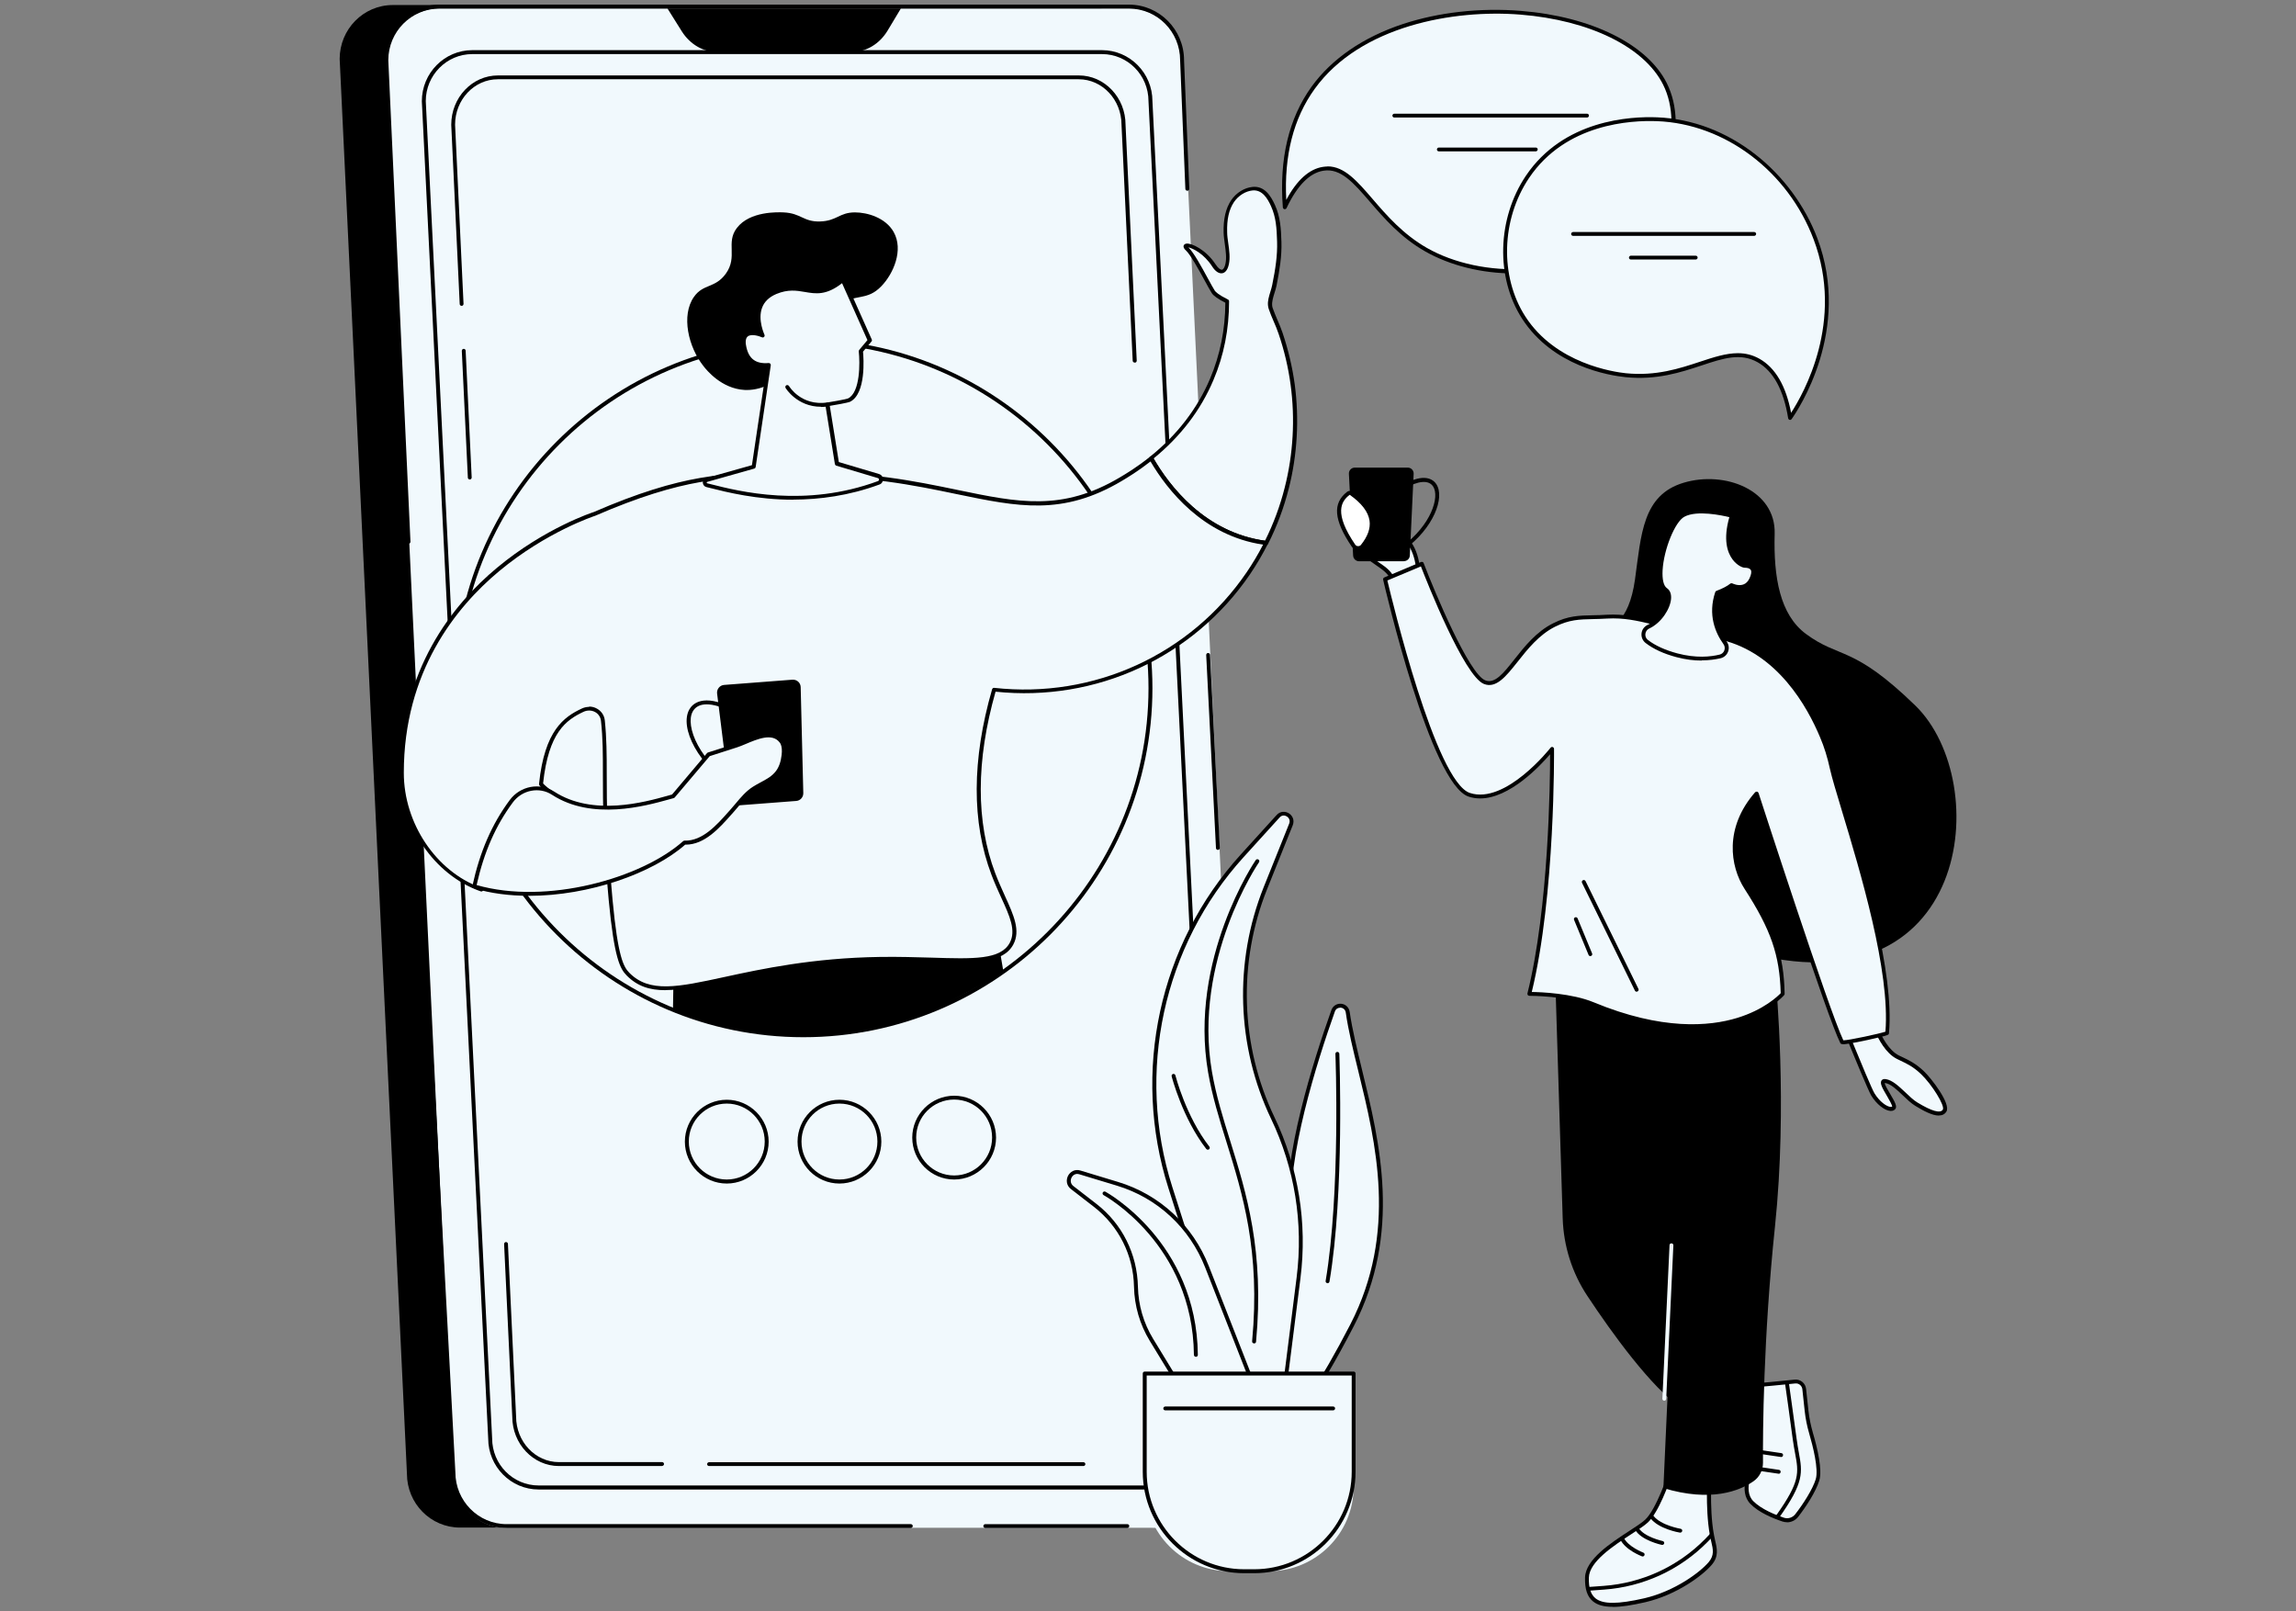 <?xml version="1.0" encoding="UTF-8"?>
<svg id="Layer_1" data-name="Layer 1" xmlns="http://www.w3.org/2000/svg" viewBox="0 0 228 160">
  <rect x="0" y="0" width="228" height="160" fill="#808080" stroke="none"/>
  <defs>
    <style>
      .cls-1 {
        fill: #f1f9fd;
      }

      .cls-1, .cls-2, .cls-3 {
        stroke-width: 0px;
      }

      .cls-3 {
        fill: #fff;
      }
    </style>
  </defs>
  <g id="Stay_connected_to_people" data-name="Stay connected to people">
    <g>
      <path class="cls-2" d="m159.75,62.28s1.99-.27,2.61-4.74c.62-4.47.74-8.39,4.84-9.61,4.1-1.22,9.15.74,9.03,5.07-.12,4.33.52,8.03,3.11,9.95,3.35,2.48,4.66,1.08,10.87,7.12,7.81,7.61,5.54,30.76-17.05,24.4l-13.41-32.2Z"/>
      <g>
        <path class="cls-3" d="m165.33,58.46s.67.74,2.08.48l-2.08-.48Z"/>
        <path class="cls-2" d="m166.82,59.19c-1.08,0-1.61-.57-1.64-.6-.07-.08-.07-.2.01-.27.08-.07.2-.07.27.01.03.03.63.66,1.9.42.1-.02.21.05.23.16s-.05.21-.16.23c-.22.04-.43.06-.62.06Z"/>
      </g>
      <g>
        <g>
          <g>
            <path class="cls-1" d="m165.84,146.35s-1.17,3.6-2.35,4.69c-1.17,1.1-5.84,3.26-5.91,5.6-.08,2.73,1.51,3.23,5.75,2.25,3.06-.71,5.59-2.58,6.49-3.65.8-.94.35-1.75.16-2.85-.24-1.36-.29-2.74-.29-4.12v-2.25l-3.86.34Z"/>
            <path class="cls-2" d="m160.15,159.55c-.89,0-1.52-.18-1.96-.54-.57-.47-.82-1.22-.79-2.37.05-1.8,2.56-3.43,4.4-4.63.68-.44,1.26-.82,1.57-1.11,1.12-1.05,2.28-4.58,2.3-4.61.02-.07.09-.13.17-.13l3.86-.34c.05,0,.11.01.15.05.04.04.06.09.06.14v2.25c0,1.23.03,2.68.28,4.09.04.22.09.42.13.63.19.8.37,1.56-.33,2.39-.89,1.05-3.46,2.99-6.6,3.72-1.35.31-2.4.47-3.23.47Zm5.84-13.02c-.22.65-1.27,3.64-2.36,4.65-.34.31-.93.7-1.63,1.15-1.76,1.15-4.17,2.72-4.22,4.31-.03,1.02.18,1.67.65,2.06.74.61,2.24.6,4.86,0,3.04-.71,5.53-2.58,6.39-3.59.57-.68.44-1.25.25-2.05-.05-.21-.1-.42-.14-.65-.25-1.44-.29-2.91-.29-4.15v-2.04l-3.52.31Z"/>
          </g>
          <path class="cls-2" d="m157.75,157.97c-.1,0-.19-.08-.19-.18,0-.11.07-.2.18-.21l1.51-.11c3.81-.28,7.37-1.92,10.04-4.62.36-.36.56-.59.56-.6.07-.08.19-.09.27-.02.08.07.09.19.02.27,0,0-.21.24-.58.61-2.73,2.77-6.38,4.45-10.28,4.73l-1.51.11s0,0-.01,0Z"/>
          <path class="cls-2" d="m166.85,152.18s-.02,0-.03,0c-.09-.01-2.11-.36-2.93-1.43-.07-.08-.05-.21.04-.27.09-.06.21-.05.27.04.72.94,2.67,1.28,2.69,1.28.11.02.18.12.16.22-.02.09-.1.16-.19.16Z"/>
          <path class="cls-2" d="m165.06,153.4s-.03,0-.04,0c-.08-.02-2.02-.44-2.64-1.49-.05-.09-.02-.21.07-.27.09-.05.21-.02.27.07.54.91,2.37,1.3,2.39,1.31.1.02.17.12.15.23-.02.09-.1.15-.19.15Z"/>
          <path class="cls-2" d="m163.13,154.55s-.05,0-.07-.01c-.07-.03-1.66-.63-2.16-1.68-.05-.1,0-.21.09-.26.1-.05.21,0,.26.09.43.91,1.93,1.47,1.94,1.48.1.04.15.15.11.25-.03.08-.1.13-.18.13Z"/>
        </g>
        <g>
          <g>
            <path class="cls-1" d="m174.89,137.5c.14,0,2.18-.2,3.36-.32.46-.05.87.29.92.74l.23,2.14c.08.76.23,1.5.45,2.23.39,1.32.96,3.61.65,4.65-.33,1.11-1.38,2.66-2.07,3.55-.32.41-.86.57-1.35.4-.88-.29-2.28-.86-3.1-1.68-1.26-1.26.1-3.68.1-3.68l.81-8.03Z"/>
            <path class="cls-2" d="m177.46,151.15c-.15,0-.3-.02-.45-.07-.99-.33-2.35-.9-3.17-1.73-1.28-1.28-.13-3.55.05-3.88l.8-7.99c0-.1.09-.17.19-.17.11,0,1.36-.12,3.34-.32.56-.06,1.07.35,1.13.92l.23,2.14c.08.73.23,1.47.44,2.2.47,1.6.96,3.72.64,4.76-.33,1.1-1.34,2.64-2.1,3.61-.27.35-.69.54-1.11.54Zm-2.4-13.47l-.79,7.86s-.01.05-.02.08c-.01.02-1.28,2.31-.13,3.45.81.81,2.24,1.37,3.02,1.63.41.14.86,0,1.13-.34.8-1.02,1.74-2.5,2.04-3.48.3-1-.28-3.27-.65-4.54-.22-.75-.37-1.51-.45-2.26l-.23-2.14c-.04-.35-.36-.61-.7-.57-1.72.17-2.8.28-3.21.31Zm-.98,7.84h0,0Z"/>
          </g>
          <path class="cls-2" d="m176.53,150.8s-.08-.01-.11-.04c-.09-.06-.11-.18-.05-.27,2.41-3.38,2.25-4.26,1.89-6.17-.08-.42-.16-.89-.24-1.45-.19-1.46-.75-5.46-.76-5.5-.01-.11.06-.2.16-.22.11-.02.2.06.22.16,0,.04.57,4.05.76,5.5.07.55.16,1.02.23,1.43.36,1.96.54,2.94-1.96,6.46-.04.05-.1.08-.16.08Z"/>
          <path class="cls-2" d="m176.87,144.67s-.02,0-.03,0l-2.3-.34c-.11-.02-.18-.11-.16-.22s.11-.18.22-.16l2.3.34c.11.02.18.11.16.22-.01.1-.1.17-.19.17Z"/>
          <path class="cls-2" d="m176.63,146.33s-.02,0-.03,0l-2.3-.34c-.11-.02-.18-.11-.16-.22.02-.11.11-.18.22-.16l2.3.34c.11.02.18.11.16.22-.01.1-.1.17-.19.17Z"/>
        </g>
        <g>
          <path class="cls-2" d="m174.13,147.08c-1.34.93-4.18,2.12-8.95.68l2.19-48.37,8.99-1.72s1.17,12.03-.1,24.13c-1.16,11.05-1.21,20.46-1.19,23.45,0,.72-.34,1.41-.93,1.82Z"/>
          <path class="cls-2" d="m175.95,96.26l-21.5,1.21.73,23.51c.09,2.75.93,5.41,2.45,7.7,2.43,3.67,6.32,9.07,9.39,11.19,4.85,3.33,8.93-43.61,8.93-43.61Z"/>
          <path class="cls-1" d="m165.26,139.08s0,0,0,0c-.11,0-.19-.1-.18-.2l.71-15.24c0-.11.09-.19.2-.18.11,0,.19.1.18.2l-.71,15.24c0,.1-.09.18-.19.18Z"/>
        </g>
      </g>
      <g>
        <g>
          <path class="cls-1" d="m140.66,57.74c.14-.03.24-.15.24-.3-.02-.75-.17-3-1.43-4.03-1.53-1.25-2.82-4.12-3.75-3.84-.93.28,1.11,2.78.88,3.05-.23.28-.72-.67-1.23-1.6-.51-.93-.06-1.13-.79-1.07-1.01.08-1.69.24-.35,3.25,1.28,2.86,3.82,2.77,4.15,4.67.03.16.19.27.35.24l1.93-.38Z"/>
          <path class="cls-2" d="m138.67,58.31c-.1,0-.19-.03-.28-.09-.11-.07-.18-.19-.2-.31-.15-.83-.76-1.25-1.53-1.78-.85-.58-1.92-1.31-2.61-2.85-.73-1.65-.93-2.56-.64-3.04.24-.4.74-.44,1.14-.48.5-.04.64.04.71.44.03.17.08.39.27.73l.12.21c.19.35.45.81.64,1.1-.08-.17-.2-.37-.29-.53-.51-.92-.86-1.6-.68-2.03.06-.15.18-.25.34-.3.67-.2,1.32.69,2.16,1.82.53.72,1.14,1.54,1.77,2.05,1.3,1.06,1.49,3.27,1.5,4.18,0,.24-.16.44-.4.49h0l-1.93.38s-.06,0-.09,0Zm-3.9-8.17s-.1,0-.18,0c-.4.03-.72.08-.84.29-.21.35,0,1.23.66,2.69.64,1.44,1.61,2.1,2.47,2.69.82.56,1.52,1.04,1.7,2.03,0,.03.03.05.04.06.02.02.05.02.08.02l1.93-.38s.08-.05.08-.1c-.01-.66-.15-2.9-1.36-3.88-.66-.54-1.28-1.38-1.83-2.12-.66-.89-1.33-1.8-1.74-1.68-.06.02-.08.04-.09.07-.12.29.35,1.13.66,1.69.41.73.56,1.03.4,1.23-.07.09-.17.13-.27.12-.32-.03-.62-.55-1.16-1.53l-.12-.21c-.22-.39-.27-.67-.31-.85,0-.05-.02-.1-.03-.13-.01,0-.04,0-.09,0Zm5.88,7.6h0,0Z"/>
        </g>
        <g>
          <path class="cls-1" d="m186.12,102.26c.14-.02.27.05.32.18.25.58.95,2.02,2.04,2.56.77.38,1.47.62,2.41,1.52s2.56,3.21,2.21,3.78c-.42.68-1.76-.01-2.8-.64s-2.06-2.14-3.07-2.3c-1.01-.15,1.12,2.27.82,2.65-.3.38-1.39-.18-2.08-1.33-.27-.45-1.91-4.44-2.41-5.64-.07-.18.04-.37.23-.41l2.33-.37Z"/>
          <path class="cls-2" d="m192.53,110.77c-.65,0-1.55-.48-2.33-.96-.43-.26-.85-.67-1.26-1.06-.58-.55-1.18-1.13-1.73-1.21-.02,0-.04,0-.05,0,0,.19.34.75.55,1.1.46.78.71,1.23.5,1.48-.08.1-.23.21-.49.19-.59-.04-1.39-.68-1.91-1.54-.27-.45-1.79-4.11-2.42-5.67-.06-.14-.05-.29.03-.42.07-.13.2-.22.35-.25l2.33-.37c.23-.04.44.08.53.29.24.57.92,1.95,1.95,2.46.12.06.24.12.36.17.63.3,1.28.61,2.1,1.38.74.7,2.72,3.25,2.24,4.02-.17.27-.42.38-.73.38Zm-5.38-3.62s.07,0,.11,0c.66.1,1.31.72,1.94,1.31.4.38.8.77,1.2,1.01,1.43.87,2.28,1.11,2.53.71.23-.37-1.07-2.49-2.18-3.54-.77-.73-1.37-1.01-2-1.31-.12-.06-.25-.12-.37-.18-1.14-.56-1.87-2.04-2.13-2.65-.02-.04-.07-.07-.11-.06,0,0,0,0,0,0l-2.33.37s-.06.04-.07.05c0,.02-.02.05,0,.09,1.02,2.49,2.18,5.27,2.4,5.61.5.82,1.21,1.33,1.61,1.35.07,0,.12,0,.15-.03,0-.16-.32-.72-.52-1.06-.47-.79-.72-1.25-.54-1.53.05-.07.14-.15.32-.15Zm-1.04-4.89h0,0Z"/>
        </g>
        <g>
          <g>
            <path class="cls-1" d="m164.89,61.97c-1.92-.43-3.33-.85-5.3-.74-2.24.12-3.39-.1-5.25.83-3.48,1.74-4.87,6.5-6.91,5.67-2.04-.83-6.22-11.75-6.22-11.75l-3.66,1.54s4.65,20.19,8.36,21.4,8.22-4.56,8.22-4.56c0,0,.16,14.64-2.26,24.33,0,0,3.82-.02,6.31,1.01,13.25,5.49,18.85-1.01,18.85-1.01-.08-3.76-.91-6.34-3.62-10.54-1.48-2.29-1.91-6,1.03-9.35,0,0,7.14,22.07,8.47,24.67.09.18,4.49-.8,4.5-.9.71-7.91-4.72-22.67-5.5-26.25-.24-1.09-.56-2.15-.99-3.18-1.34-3.2-4.33-8.44-9.91-9.78l-6.12-1.38Z"/>
            <path class="cls-2" d="m183.02,103.68c-.22,0-.24-.06-.28-.13-1.25-2.44-7.45-21.5-8.38-24.36-2.68,3.27-2.12,6.79-.79,8.85,2.68,4.15,3.57,6.73,3.65,10.64,0,.05-.02.09-.05.13-.06.07-1.47,1.68-4.54,2.62-2.82.87-7.63,1.3-14.53-1.56-2.42-1-6.19-.99-6.23-.99h0c-.06,0-.12-.03-.15-.07-.04-.05-.05-.11-.04-.17,2.13-8.52,2.25-21.03,2.25-23.75-1.01,1.18-4.03,4.39-6.95,4.39-.38,0-.77-.06-1.14-.18-3.77-1.23-8.3-20.72-8.49-21.54-.02-.09.03-.19.11-.22l3.66-1.54s.1-.02.15,0c.05.02.09.06.1.11,1.15,3.01,4.5,10.98,6.11,11.64.95.39,1.81-.69,2.89-2.06,1.03-1.3,2.19-2.77,3.86-3.6,1.49-.75,2.54-.77,4-.8.41,0,.84-.02,1.33-.05,1.73-.09,3.06.22,4.61.58.24.06.49.11.74.17l6.12,1.38c5.72,1.37,8.75,6.78,10.05,9.89.41.98.74,2.03,1,3.21.18.84.63,2.29,1.18,4.14,1.82,6.02,4.87,16.09,4.32,22.18-.01.15-.02.19-1.14.45-.61.15-1.35.31-1.97.43-.83.16-1.25.22-1.47.22Zm-8.58-25.07s.03,0,.04,0c.07.01.12.06.15.13.07.22,7.01,21.65,8.42,24.56.56,0,3.6-.66,4.18-.86.49-6.02-2.52-15.96-4.32-21.92-.56-1.85-1-3.32-1.19-4.17-.25-1.15-.57-2.18-.98-3.14-1.27-3.04-4.23-8.34-9.78-9.67l-6.12-1.38c-.26-.06-.5-.12-.75-.17-1.58-.37-2.83-.66-4.5-.57-.49.03-.94.04-1.34.05-1.46.03-2.42.06-3.83.76-1.59.8-2.73,2.23-3.73,3.5-1.14,1.43-2.12,2.67-3.34,2.18-1.97-.8-5.67-10.17-6.25-11.67l-3.33,1.4c.45,1.9,4.8,20,8.2,21.1,3.54,1.16,7.97-4.44,8.01-4.5.05-.06.14-.09.21-.06.08.03.13.1.13.18,0,.15.13,14.53-2.21,24.14.9.01,3.98.13,6.14,1.02,6.78,2.81,11.48,2.4,14.24,1.56,2.67-.81,4.07-2.18,4.34-2.46-.1-3.78-.97-6.31-3.59-10.36-1.44-2.23-2.03-6.07,1.04-9.58.04-.04.09-.07.15-.07Z"/>
          </g>
          <path class="cls-2" d="m162.52,98.47c-.07,0-.14-.04-.17-.11l-5.25-10.7c-.05-.1,0-.21.09-.26.1-.05.21,0,.26.09l5.25,10.7c.05.1,0,.21-.09.26-.03.01-.06.02-.09.02Z"/>
          <path class="cls-2" d="m157.93,94.94c-.08,0-.15-.05-.18-.12l-1.44-3.48c-.04-.1,0-.21.1-.25.1-.04.21,0,.25.1l1.44,3.48c.04.1,0,.21-.1.25-.02.01-.05.01-.07.01Z"/>
        </g>
        <g>
          <path class="cls-2" d="m139.41,55.73h-4.45c-.31,0-.57-.24-.59-.56l-.42-8.12c-.02-.34.25-.62.59-.62h5.25c.34,0,.6.28.59.61l-.38,8.12c-.01.31-.27.56-.59.56Z"/>
          <path class="cls-2" d="m139.34,54.62c-.06,0-.12-.03-.16-.08-.06-.09-.04-.21.04-.27,2.9-2.11,3.77-4.95,3.09-5.97-.44-.67-1.49-.58-2.88.24-.09.05-.21.03-.27-.07-.05-.09-.02-.21.07-.27,2.25-1.35,3.13-.54,3.4-.13.88,1.34-.29,4.4-3.19,6.5-.03.02-.07.04-.11.04Z"/>
        </g>
        <g>
          <path class="cls-3" d="m134.4,54.18c-2-2.95-1.64-4.33-.5-5.21.07-.05.16-.05.23,0,2.2,1.54,2.75,3.27,1.16,5.25-.23.29-.69.27-.9-.04Z"/>
          <path class="cls-2" d="m134.87,54.62s-.02,0-.03,0c-.24,0-.46-.13-.6-.33-1.8-2.65-1.94-4.33-.45-5.47.13-.1.32-.1.46,0,1.27.89,1.99,1.84,2.13,2.83.12.87-.19,1.78-.93,2.7-.14.18-.35.28-.58.28Zm-.84-5.49c-.87.66-1.58,1.82.54,4.94.07.1.17.16.29.16.12,0,.22-.04.29-.13.67-.84.96-1.64.85-2.4-.13-.88-.79-1.74-1.97-2.57Z"/>
        </g>
      </g>
      <g>
        <path class="cls-1" d="m165.42,58.55c-1.37-.94.19-6.59,1.74-7.42,1.55-.83,4.81.08,4.81.08-1.21,3.98.97,4.96,1.27,4.96s1.27.06.66,1.34c-.61,1.29-1.97.59-1.97.59-.27.24-.79.52-1.42.75-.75,2.23.07,3.99.78,4.98.36.5.11,1.21-.49,1.36-.96.23-2.43.37-4.29-.12-1.42-.37-2.36-.89-2.99-1.36-.51-.39-.43-1.2.15-1.47,1.58-.72,2.64-3.05,1.73-3.68Z"/>
        <path class="cls-2" d="m168.98,65.59c-.73,0-1.57-.09-2.51-.34-1.24-.33-2.27-.8-3.05-1.4-.3-.23-.45-.59-.41-.96.04-.37.27-.68.6-.84,1.07-.49,1.87-1.75,1.95-2.62.02-.24,0-.56-.24-.72-.45-.31-.66-1.04-.6-2.12.11-2.04,1.19-5.01,2.36-5.63,1.6-.86,4.82.02,4.95.06.05.01.09.05.12.09.03.05.03.1.02.15-.66,2.16-.28,3.36.16,3.99.37.53.83.72.93.72.56,0,.82.21.93.39.18.29.15.7-.1,1.23-.19.41-.48.69-.85.81-.51.17-1.03.01-1.26-.08-.29.23-.75.46-1.29.67-.66,2.07.06,3.71.78,4.72.21.29.26.67.13,1-.12.33-.4.57-.74.65-.48.11-1.11.21-1.87.21Zm-3.45-7.19c.31.21.45.59.41,1.07-.08.97-.94,2.37-2.17,2.94-.21.1-.35.29-.38.53-.03.24.07.47.26.61.74.57,1.73,1.01,2.92,1.33,1.85.49,3.3.34,4.19.12.22-.05.39-.2.47-.41.08-.22.05-.46-.09-.64-.79-1.1-1.57-2.89-.81-5.16.02-.06.06-.1.12-.12.59-.22,1.1-.49,1.36-.71.06-.05.15-.06.22-.03,0,0,.57.29,1.08.11.27-.09.47-.3.62-.61.18-.39.23-.69.12-.85-.09-.14-.3-.21-.61-.21-.18,0-.74-.21-1.2-.83-.5-.68-.95-1.95-.31-4.19-.71-.17-3.22-.72-4.47-.04-.93.5-2.04,3.23-2.16,5.31-.05.92.1,1.55.43,1.78Z"/>
      </g>
    </g>
    <g>
      <g>
        <g>
          <path class="cls-1" d="m127.57,20.57c-.25-3.28,0-7.95,2.81-11.86,7.79-10.79,30.52-9.21,34.93-.4,2.24,4.47-.18,10.9-3.81,14.44-5.36,5.23-14.39,5.18-19.91,2.04-5.25-3-6.88-8.56-10.22-8.04-1.85.29-3.09,2.28-3.82,3.82Z"/>
          <path class="cls-2" d="m150.32,27.15c-3.17,0-6.32-.78-8.8-2.19-2.42-1.38-4.05-3.26-5.48-4.92-1.62-1.88-2.9-3.36-4.61-3.09-1.37.21-2.61,1.46-3.67,3.71-.04.08-.12.12-.21.11-.09-.02-.15-.09-.16-.18-.37-4.82.59-8.85,2.85-11.98,2-2.77,5.14-4.93,9.09-6.23,3.52-1.16,7.67-1.63,11.69-1.3,7,.56,12.55,3.31,14.49,7.16,2.3,4.58-.15,11.06-3.84,14.67-2.5,2.45-6.06,3.95-10.02,4.22-.44.03-.88.05-1.32.05Zm-18.49-10.63c1.68,0,2.94,1.46,4.49,3.26,1.41,1.64,3.02,3.49,5.38,4.84,5.35,3.05,14.39,3.15,19.68-2.01,3.52-3.44,5.96-9.85,3.77-14.21-1.87-3.73-7.3-6.4-14.17-6.95-6.59-.53-15.89,1.09-20.43,7.38-2.1,2.91-3.05,6.61-2.82,11.02,1.05-1.97,2.28-3.07,3.64-3.28.16-.02.32-.04.47-.04Z"/>
        </g>
        <path class="cls-2" d="m157.6,11.67h-19.14c-.11,0-.19-.09-.19-.19s.09-.19.19-.19h19.14c.11,0,.19.09.19.19s-.09.19-.19.19Z"/>
        <path class="cls-2" d="m152.51,15.03h-9.63c-.11,0-.19-.09-.19-.19s.09-.19.19-.19h9.63c.11,0,.19.09.19.19s-.09.19-.19.19Z"/>
      </g>
      <g>
        <g>
          <path class="cls-1" d="m177.76,41.5c.49-.68,5.97-8.68,2.53-17.8-2.42-6.4-8.57-11.59-15.71-11.87-1.21-.05-8.81-.34-12.88,5.73-2.75,4.09-3.05,9.8-.38,13.96,3.17,4.94,9.23,5.64,10.13,5.73,6.29.63,9.76-3.4,13.2-1.45,2.1,1.19,2.83,3.85,3.12,5.7Z"/>
          <path class="cls-2" d="m177.76,41.69s-.03,0-.04,0c-.08-.02-.13-.08-.15-.16-.45-2.8-1.47-4.68-3.03-5.56-1.7-.96-3.41-.4-5.57.32-2.09.69-4.46,1.47-7.55,1.16-1.64-.17-7.22-1.07-10.28-5.82-2.63-4.09-2.47-9.92.38-14.17,3.74-5.56,10.37-5.92,13.05-5.81,3.46.14,6.83,1.41,9.74,3.68,2.75,2.14,4.93,5.1,6.15,8.31,3.45,9.14-1.93,17.1-2.55,17.98-.04.05-.1.08-.16.08Zm-5.18-6.62c.73,0,1.44.16,2.15.56,1.57.89,2.63,2.7,3.13,5.36,1.22-1.87,5.32-9.07,2.24-17.22-2.55-6.76-8.8-11.48-15.54-11.74-2.62-.1-9.09.24-12.72,5.64-2.77,4.12-2.92,9.78-.38,13.74,3.03,4.72,8.85,5.53,9.99,5.65,3.01.3,5.33-.47,7.39-1.15,1.33-.44,2.56-.84,3.73-.84Z"/>
        </g>
        <path class="cls-2" d="m174.2,23.42h-17.99c-.11,0-.19-.09-.19-.19s.09-.19.19-.19h17.99c.11,0,.19.09.19.19s-.09.19-.19.19Z"/>
        <path class="cls-2" d="m168.39,25.77h-6.44c-.11,0-.19-.09-.19-.19s.09-.19.19-.19h6.44c.11,0,.19.09.19.19s-.09.19-.19.19Z"/>
      </g>
    </g>
    <g>
      <g>
        <path class="cls-2" d="m45.67,151.68h68.47c2.91,0,5.27-2.4,5.27-5.35L112.74,5.85c0-2.96-2.36-5.35-5.27-5.35H39c-2.91,0-5.27,2.4-5.27,5.35l6.68,140.48c0,2.96,2.36,5.35,5.27,5.35Z"/>
        <path class="cls-1" d="m50.32,151.71h68.47c2.91,0,5.27-2.39,5.27-5.33L117.39,6.16c0-2.94-2.36-5.33-5.27-5.33H43.64c-2.91,0-5.27,2.39-5.27,5.33l6.68,140.23c0,2.94,2.36,5.33,5.27,5.33Z"/>
        <path class="cls-2" d="m111.95,151.72h-14.11c-.11,0-.19-.09-.19-.19s.09-.19.19-.19h14.11c.11,0,.19.09.19.19s-.09.19-.19.19Z"/>
        <path class="cls-2" d="m90.46,151.72h-40.15c-3.02,0-5.47-2.48-5.47-5.52l-2.54-47.46c0-.11.08-.2.18-.2.11,0,.2.08.2.18l2.54,47.47c0,2.84,2.28,5.15,5.08,5.15h40.15c.11,0,.19.09.19.19s-.09.19-.19.19Z"/>
        <path class="cls-2" d="m40.56,53.99c-.1,0-.19-.08-.19-.18l-2.2-47.82c0-3.05,2.45-5.53,5.47-5.53h68.47c3.02,0,5.47,2.48,5.47,5.52l.52,12.76c0,.11-.08.2-.19.2-.11,0-.2-.08-.2-.19l-.52-12.76c0-2.84-2.28-5.14-5.08-5.14H43.64c-2.8,0-5.08,2.3-5.08,5.13l2.2,47.81c0,.11-.08.2-.18.2,0,0,0,0,0,0Z"/>
        <g>
          <path class="cls-1" d="m53.49,147.7h62.53c2.66,0,4.82-2.18,4.82-4.87l-6.59-132.79c0-2.69-2.16-4.87-4.82-4.87h-62.53c-2.66,0-4.82,2.18-4.82,4.87l6.59,132.79c0,2.69,2.16,4.87,4.82,4.87Z"/>
          <path class="cls-2" d="m116.02,147.9h-62.53c-2.76,0-5.01-2.27-5.01-5.06L41.89,10.05c0-2.8,2.25-5.07,5.01-5.07h62.53c2.76,0,5.01,2.27,5.01,5.06l6.59,132.78c0,2.8-2.25,5.07-5.01,5.07ZM46.9,5.37c-2.55,0-4.62,2.1-4.62,4.67l6.59,132.78c0,2.59,2.07,4.68,4.62,4.68h62.53c2.55,0,4.62-2.1,4.62-4.67l-6.59-132.78c0-2.59-2.07-4.68-4.62-4.68h-62.53Z"/>
        </g>
        <path class="cls-2" d="m46.65,47.61c-.1,0-.19-.08-.19-.18l-.6-12.59c0-.11.08-.2.18-.2.11-.01.2.08.2.18l.6,12.59c0,.11-.08.2-.18.2,0,0,0,0,0,0Z"/>
        <path class="cls-2" d="m112.67,36c-.1,0-.19-.08-.19-.18l-1.11-23.43c0-2.49-1.91-4.52-4.25-4.52h-57.68c-2.34,0-4.25,2.02-4.25,4.51l.84,17.79c0,.11-.08.2-.18.2-.11,0-.2-.08-.2-.18l-.84-17.8c0-2.71,2.08-4.9,4.64-4.9h57.68c2.56,0,4.64,2.2,4.64,4.9l1.11,23.42c0,.11-.08.2-.18.2,0,0,0,0,0,0Z"/>
        <path class="cls-3" d="m117.61,120.63c-.1,0-.19-.08-.19-.18l-.94-19.75c0-.11.08-.2.18-.2.1,0,.2.08.2.18l.94,19.75c0,.11-.08.2-.18.2,0,0,0,0,0,0Z"/>
        <path class="cls-2" d="m107.59,145.57h-37.18c-.11,0-.19-.09-.19-.19s.09-.19.19-.19h37.18c.11,0,.19.09.19.19s-.09.19-.19.19Z"/>
        <path class="cls-2" d="m65.76,145.57h-10.25c-2.56,0-4.64-2.2-4.64-4.9l-.81-17.14c0-.11.08-.2.18-.2.11,0,.2.08.2.18l.81,17.15c0,2.49,1.91,4.52,4.25,4.52h10.25c.11,0,.19.09.19.19s-.09.19-.19.19Z"/>
        <path class="cls-2" d="m89.46.84l-1.32,2.2c-.8,1.33-2.14,2.13-3.58,2.13h-13.32c-1.41,0-2.72-.77-3.53-2.05l-1.43-2.28h23.18Z"/>
        <path class="cls-2" d="m120.94,84.39c-.1,0-.19-.08-.19-.18l-.97-19.17c0-.11.08-.2.18-.2.11,0,.2.08.2.18l.97,19.17c0,.11-.08.2-.18.2,0,0,0,0-.01,0Z"/>
      </g>
      <g>
        <g>
          <circle class="cls-1" cx="79.78" cy="68.33" r="34.47"/>
          <path class="cls-2" d="m79.78,102.99c-19.11,0-34.66-15.55-34.66-34.66s15.55-34.66,34.66-34.66,34.66,15.55,34.66,34.66-15.55,34.66-34.66,34.66Zm0-68.93c-18.9,0-34.27,15.38-34.27,34.27s15.37,34.27,34.27,34.27,34.27-15.38,34.27-34.27-15.37-34.27-34.27-34.27Z"/>
        </g>
        <path class="cls-2" d="m98.94,92.3l-32.02,1.8s-.02,2.81-.09,6.01c4.56,2.22,9.64,2.67,15.05,2.67,6.52,0,12.56-3.16,17.76-6.31l-.71-4.18Z"/>
        <g>
          <g>
            <path class="cls-1" d="m126.12,30.37c-.08-.65.29-1.37.43-2.03.28-1.42.53-2.86.49-4.31-.04-1.28-.09-2.44-.62-3.6-.36-.79-.93-1.79-2.03-1.68-.8.08-1.54.58-1.98,1.24-.61.9-.75,2.04-.72,3.12.03.98.38,2.17.18,3.12-.22,1.02-.81.93-1.32.14-1.29-1.99-3.43-2.37-2.67-1.66.75.7,2.11,3.52,2.61,4.29.18.28.74.62,1.39.95,0,1.84-.23,4.67-1.53,7.75-1.56,3.67-4,6.2-6.02,7.82,1.65,2.89,5.25,7.61,11.42,8.4.87-1.74,1.56-3.57,2.04-5.45.85-3.35,1.05-6.85.58-10.27-.23-1.73-.64-3.43-1.2-5.08-.29-.84-.69-1.63-.98-2.46-.03-.09-.05-.18-.06-.28Z"/>
            <path class="cls-2" d="m125.73,54.1s-.02,0-.02,0c-6.29-.8-9.94-5.67-11.56-8.5-.05-.08-.03-.19.05-.25,2.69-2.16,4.7-4.77,5.96-7.74,1-2.36,1.51-4.9,1.52-7.55-.74-.38-1.18-.69-1.35-.96-.16-.25-.41-.71-.7-1.24-.59-1.08-1.39-2.55-1.88-3.01-.07-.06-.27-.25-.21-.46.02-.05.07-.17.27-.2.5-.07,1.94.59,2.91,2.07.27.42.51.54.63.52.14-.03.27-.25.34-.59.13-.58.03-1.27-.06-1.94-.05-.38-.11-.77-.12-1.13-.04-1.37.21-2.43.75-3.24.5-.74,1.31-1.24,2.12-1.32,1.2-.12,1.82.9,2.23,1.8.52,1.15.6,2.3.64,3.67.04,1.39-.17,2.74-.49,4.35-.05.23-.12.47-.2.71-.13.43-.27.87-.23,1.26,0,.08.03.16.05.23.14.4.31.8.47,1.18.18.41.36.84.51,1.28.56,1.66.97,3.38,1.21,5.12.46,3.43.26,7-.59,10.34-.48,1.9-1.17,3.75-2.05,5.49-.03.07-.1.11-.17.11Zm-11.17-8.55c1.61,2.76,5.12,7.32,11.06,8.14.84-1.68,1.5-3.46,1.96-5.29.84-3.29,1.04-6.82.58-10.2-.23-1.71-.63-3.41-1.19-5.05-.14-.42-.32-.85-.5-1.26-.17-.39-.34-.8-.48-1.21-.03-.1-.06-.21-.07-.32-.06-.47.1-.95.24-1.42.07-.23.14-.45.18-.67.32-1.58.52-2.92.48-4.27-.04-1.37-.11-2.43-.6-3.52-.35-.78-.88-1.66-1.84-1.57-.7.07-1.4.51-1.84,1.15-.5.74-.72,1.72-.68,3.01,0,.34.06.71.11,1.09.1.7.2,1.43.06,2.08-.14.66-.43.85-.65.89-.33.06-.7-.18-1.02-.69-.8-1.24-1.89-1.78-2.35-1.88.54.52,1.31,1.94,1.93,3.08.29.52.53.98.69,1.22.08.12.35.4,1.31.88.07.03.11.1.11.17,0,2.75-.51,5.38-1.55,7.82-1.26,2.99-3.26,5.6-5.94,7.79Zm3.33-21.1h0Z"/>
          </g>
          <g>
            <path class="cls-1" d="m114.32,45.51c-1.3,1.04-2.42,1.71-3.01,2.06-9.82,5.83-15.79-.86-31.88-.43-5.88.16-9.91-.68-20.4,3.87,0,0-19.11,6.13-19.11,25.69,0,5.49,3.62,10.14,7.88,11.62,3.81-4.76,5.03-7.48,8.01-8.65-.02-.22-2.09-1.64-2.07-1.87.52-4.97,2.2-6.39,4.12-7.31.88-.42,1.92.09,2.02,1.06.45,4.27-.18,7.66.78,17.81.55,5.89,1.14,6.76,1.71,7.34,3.74,3.81,10.12-1.29,25.02-1.52,7.07-.11,11.74.95,13.07-1.5.96-1.76-.64-3.85-1.8-6.92-1.44-3.79-2.43-9.64.07-18.31,9.92,1.1,19.66-3.36,25.25-11.56.66-.97,1.25-1.97,1.77-3.01-6.17-.79-9.77-5.51-11.42-8.4Z"/>
            <path class="cls-2" d="m66.07,98.32c-1.56,0-2.79-.39-3.85-1.47-.64-.66-1.22-1.67-1.77-7.45-.57-6.02-.58-9.63-.58-12.53,0-1.98,0-3.55-.19-5.28-.04-.38-.25-.7-.57-.88-.35-.2-.79-.21-1.17-.03-1.74.82-3.47,2.05-4.01,7.11.11.15.65.58,1.02.87.82.65,1.03.83,1.04,1,0,.09-.04.17-.12.2-2.12.83-3.32,2.46-5.3,5.15-.74,1.01-1.59,2.15-2.62,3.44-.05.06-.14.09-.21.06-4.64-1.62-8.01-6.58-8.01-11.8,0-10.18,5.23-16.68,9.62-20.33,4.75-3.96,9.57-5.53,9.62-5.54,8.87-3.85,13.22-3.86,17.82-3.86.85,0,1.72,0,2.64-.03,6.6-.18,11.41.82,15.66,1.7,6.03,1.25,10.38,2.16,16.12-1.25.59-.35,1.7-1.01,2.99-2.05.04-.04.1-.05.16-.04.06.01.1.05.13.09,1.58,2.77,5.15,7.52,11.27,8.31.06,0,.12.05.15.1.03.06.03.12,0,.18-.53,1.05-1.13,2.07-1.78,3.03-5.62,8.25-15.29,12.71-25.27,11.66-1.95,6.86-1.96,12.93-.03,18.03.31.81.64,1.54.96,2.25.88,1.93,1.57,3.45.83,4.83-1.03,1.9-3.84,1.81-8.1,1.67-1.52-.05-3.24-.1-5.13-.07-6.63.1-11.66,1.19-15.34,1.98-2.43.53-4.37.94-5.97.94Zm-7.57-28.16c.28,0,.55.07.79.21.44.25.72.67.77,1.18.18,1.75.19,3.32.19,5.32,0,2.89.02,6.49.58,12.5.53,5.65,1.09,6.64,1.66,7.22,2,2.03,4.81,1.43,9.46.42,3.69-.8,8.75-1.89,15.42-1.99,1.9-.03,3.62.03,5.15.07,4.12.13,6.84.22,7.75-1.47.65-1.21,0-2.65-.84-4.48-.31-.68-.66-1.45-.97-2.27-1.98-5.22-1.96-11.42.06-18.43.03-.09.11-.15.21-.14,9.89,1.1,19.5-3.3,25.07-11.48.59-.87,1.14-1.79,1.63-2.74-5.99-.89-9.53-5.46-11.18-8.26-1.24.97-2.29,1.6-2.86,1.94-5.87,3.48-10.28,2.57-16.4,1.3-4.23-.88-9.02-1.87-15.57-1.7-.92.02-1.8.02-2.65.03-4.56,0-8.86,0-17.68,3.83-.07.02-4.82,1.58-9.52,5.49-4.32,3.6-9.47,10-9.47,20.03,0,5.01,3.2,9.78,7.62,11.39.99-1.25,1.81-2.35,2.53-3.32,1.95-2.64,3.16-4.28,5.23-5.18-.19-.17-.52-.43-.78-.64-1.01-.8-1.19-.98-1.17-1.17.55-5.29,2.47-6.63,4.23-7.46.23-.11.48-.17.73-.17Zm-4.59,7.6h0Z"/>
          </g>
          <g>
            <path class="cls-2" d="m73.29,78.47s-.07,0-.1-.03c-3.91-2.41-5.73-6.21-4.74-7.99.3-.54,1.33-1.64,4.32-.15.1.05.13.16.09.26-.05.1-.16.13-.26.09-1.9-.95-3.29-.95-3.81,0-.78,1.41.62,5.03,4.6,7.48.09.06.12.18.06.27-.04.06-.1.09-.17.09Z"/>
            <path class="cls-2" d="m73.33,79.97l5.74-.44c.4-.03.71-.37.7-.78l-.26-10.52c-.01-.44-.38-.77-.82-.74l-6.78.52c-.43.03-.75.42-.7.85l1.3,10.44c.05.4.41.7.81.66Z"/>
          </g>
          <g>
            <path class="cls-1" d="m77.7,73.84c-.04-.08-.08-.15-.13-.22-1.03-1.36-3.28.05-4.45.42-.92.29-1.84.59-2.76.88l-3.51,4.15c-1.9.5-7.69,2.45-11.92-.31-1.36-.89-3.18-.51-4.15.79-1.45,1.95-2.8,4.49-3.68,8.46,6.8,2.04,16.51-.46,20.88-4.35,1.99.08,3.55-1.85,4.74-3.18.67-.75,1.3-1.65,2.16-2.2.78-.51,1.73-.82,2.32-1.58.38-.49.55-1.11.62-1.72.05-.39.05-.81-.11-1.15Z"/>
            <path class="cls-2" d="m52.55,88.95c-1.91,0-3.79-.23-5.51-.75-.1-.03-.16-.13-.13-.23.75-3.42,1.93-6.13,3.71-8.53,1.04-1.4,2.98-1.77,4.41-.84,3.83,2.5,9.03,1.04,11.25.42.17-.05.32-.09.46-.13l3.47-4.11s.05-.05.09-.06l2.77-.88c.23-.07.52-.19.82-.32,1.24-.52,2.93-1.23,3.84-.03.06.08.11.17.15.26.15.33.19.73.13,1.26-.09.76-.31,1.36-.66,1.82-.43.56-1.04.89-1.63,1.2-.25.13-.51.27-.74.42-.62.4-1.14,1.01-1.63,1.6-.16.19-.32.38-.49.57l-.25.28c-1.18,1.33-2.64,2.97-4.52,2.97-.02,0-.03,0-.05,0-3.24,2.85-9.55,5.08-15.49,5.08Zm-5.23-1.07c6.98,2,16.38-.67,20.52-4.36.04-.03.09-.05.14-.05,1.76.06,3.19-1.54,4.34-2.84l.25-.28c.16-.18.32-.37.48-.56.51-.61,1.04-1.24,1.72-1.67.25-.16.51-.3.77-.44.58-.31,1.12-.6,1.5-1.1.31-.4.5-.93.58-1.63.05-.45.02-.79-.09-1.05h0c-.03-.07-.07-.13-.11-.18-.73-.96-2.2-.34-3.38.16-.31.13-.6.25-.85.33l-2.71.87-3.48,4.11s-.06.05-.1.06c-.15.04-.32.09-.51.14-2.27.63-7.59,2.12-11.57-.47-1.26-.82-2.97-.49-3.89.75-1.71,2.31-2.86,4.92-3.6,8.21Z"/>
          </g>
        </g>
        <g>
          <path class="cls-2" d="m76.61,38.08c-1.17.59-2.05.67-2.68.64-2.29-.13-3.77-1.98-4.06-2.35-1.52-1.91-2.25-5.05-.96-6.89.93-1.33,2.1-.83,3.17-2.31,1.21-1.69-.03-3.06,1.09-4.53,1.29-1.7,4.13-1.57,4.64-1.55,1.75.08,1.96.95,3.62.9,1.69-.05,1.91-.9,3.47-.9,1.23,0,3.03.52,3.84,1.94,1.01,1.79-.02,4.15-1.22,5.39-1.44,1.49-2.45.69-4.47,1.91-3.5,2.11-2.66,5.86-6.41,7.75Z"/>
          <g>
            <path class="cls-1" d="m83.12,46.04l-.95-5.89c.21-.02,1.95-.33,2.15-.43,1.61-.8,1.17-4.86,1.17-4.86l.9-1.07-2.68-5.99c-2.84,2.37-3.86.04-6.67,1.21-2.81,1.17-1.29,4.3-1.29,4.3,0,0-2.3-1.01-1.81,1.21.37,1.68,1.59,1.78,2.4,1.72l-1.5,10.1s-2.94.83-4.67,1.32c-.26.07-.25.44,0,.51,2.7.67,9.46,2.59,17.08-.22.32-.12.3-.58-.02-.67l-4.12-1.23Z"/>
            <path class="cls-2" d="m78.8,49.62c-3.66,0-6.64-.75-8.3-1.17l-.36-.09c-.2-.05-.34-.23-.35-.44,0-.21.13-.39.33-.45,1.53-.43,3.98-1.12,4.55-1.28l1.45-9.74c-1.29.03-2.08-.6-2.36-1.88-.15-.7-.06-1.19.27-1.46.39-.32.99-.23,1.39-.12-.2-.56-.45-1.61-.08-2.58.27-.71.82-1.24,1.63-1.58,1.26-.52,2.2-.37,3.03-.23,1.09.18,2.04.34,3.59-.95.05-.04.11-.05.17-.04.06.01.11.05.13.11l2.68,5.99c.03.07.02.15-.03.2l-.84,1.01c.06.61.32,4.17-1.28,4.97-.21.1-1.5.33-2.02.41l.9,5.58,4,1.19c.23.07.38.27.39.51,0,.24-.13.45-.36.53-3.04,1.12-5.96,1.49-8.53,1.5Zm-2.45-13.57c.05,0,.1.02.14.06.04.04.06.1.05.16l-1.5,10.1c-.01.08-.07.14-.14.16,0,0-2.94.83-4.67,1.32-.04.01-.05.04-.05.07,0,.02,0,.06.05.07l.36.09c2.8.71,9.36,2.37,16.6-.31.1-.04.1-.13.1-.15,0-.03-.01-.12-.12-.15l-4.12-1.23c-.07-.02-.12-.08-.14-.15l-.95-5.89c0-.05,0-.11.04-.15.03-.04.08-.07.13-.08.25-.03,1.91-.32,2.09-.41,1.22-.61,1.18-3.57,1.06-4.66,0-.05.01-.11.04-.15l.82-.98-2.52-5.65c-1.57,1.23-2.61,1.06-3.7.87-.82-.14-1.66-.28-2.82.2-.71.3-1.19.75-1.42,1.36-.46,1.22.23,2.66.23,2.68.04.07.02.16-.03.22-.06.06-.14.08-.22.04-.27-.12-1.06-.37-1.41-.08-.26.21-.22.7-.13,1.07.26,1.17.96,1.67,2.19,1.57,0,0,.01,0,.02,0Z"/>
          </g>
          <path class="cls-2" d="m81.53,40.39c-2.39,0-3.51-1.85-3.52-1.87-.05-.09-.02-.21.07-.26.09-.05.21-.02.27.07.05.08,1.21,1.99,3.8,1.64.11-.01.2.06.22.17.01.11-.06.2-.17.22-.23.03-.45.05-.67.05Z"/>
        </g>
      </g>
      <g>
        <path class="cls-2" d="m72.17,117.52c-2.29,0-4.16-1.87-4.16-4.16s1.87-4.16,4.16-4.16,4.16,1.87,4.16,4.16-1.87,4.16-4.16,4.16Zm0-7.94c-2.08,0-3.77,1.69-3.77,3.77s1.69,3.77,3.77,3.77,3.77-1.69,3.77-3.77-1.69-3.77-3.77-3.77Z"/>
        <path class="cls-2" d="m83.36,117.52c-2.29,0-4.16-1.87-4.16-4.16s1.87-4.16,4.16-4.16,4.16,1.87,4.16,4.16-1.87,4.16-4.16,4.16Zm0-7.94c-2.08,0-3.77,1.69-3.77,3.77s1.69,3.77,3.77,3.77,3.77-1.69,3.77-3.77-1.69-3.77-3.77-3.77Z"/>
        <path class="cls-2" d="m94.75,117.12c-2.29,0-4.16-1.87-4.16-4.16s1.87-4.16,4.16-4.16,4.16,1.87,4.16,4.16-1.87,4.16-4.16,4.16Zm0-7.94c-2.08,0-3.77,1.69-3.77,3.77s1.69,3.77,3.77,3.77,3.77-1.69,3.77-3.77-1.69-3.77-3.77-3.77Z"/>
      </g>
    </g>
    <g>
      <g>
        <g>
          <path class="cls-1" d="m122.58,147.06s4.43-1.39,11.69-15.47c6.13-11.89.66-23.38-.44-31.07-.11-.78-1.19-.9-1.45-.15-1.84,5.16-4.79,14.55-4.31,20.34.69,8.33-5.49,26.35-5.49,26.35Z"/>
          <path class="cls-2" d="m122.58,147.25c-.05,0-.1-.02-.14-.06-.05-.05-.07-.13-.04-.2.06-.18,6.15-18.08,5.48-26.27-.48-5.83,2.5-15.29,4.33-20.42.15-.42.54-.67.98-.63.44.04.78.37.84.82.25,1.73.73,3.69,1.23,5.76,1.76,7.2,3.95,16.17-.82,25.42-7.21,14-11.62,15.51-11.8,15.57-.02,0-.04,0-.06,0Zm10.5-47.19c-.2,0-.42.1-.52.37-1.81,5.09-4.78,14.5-4.3,20.25.62,7.55-4.41,23.17-5.35,25.99,1.23-.7,5.28-3.72,11.19-15.18,4.7-9.13,2.53-18.01.78-25.15-.51-2.08-.99-4.04-1.24-5.8-.05-.33-.3-.46-.5-.49-.02,0-.04,0-.06,0Z"/>
        </g>
        <g>
          <path class="cls-1" d="m127.38,139.36l1.58-12.48c.69-5.42-.2-10.92-2.55-15.84-3.43-7.17-3.69-15.46-.74-22.84l2.54-6.33c.32-.8-.7-1.45-1.28-.81l-3.56,3.92c-8.08,8.89-10.8,21.47-7.14,32.94l6.56,20.56,4.6.88Z"/>
          <path class="cls-2" d="m127.38,139.55s-.02,0-.04,0l-4.6-.88c-.07-.01-.13-.06-.15-.13l-6.56-20.56c-3.68-11.52-.92-24.22,7.18-33.13l3.56-3.92c.37-.41.88-.38,1.22-.17.34.21.59.66.38,1.19l-2.54,6.33c-2.93,7.31-2.66,15.58.74,22.68,2.37,4.97,3.26,10.48,2.57,15.95l-1.58,12.48c0,.05-.04.1-.08.13-.03.02-.07.04-.11.04Zm-4.45-1.25l4.28.82,1.55-12.28c.68-5.39-.19-10.83-2.53-15.73-3.44-7.2-3.71-15.58-.75-23l2.54-6.33c.13-.34-.04-.59-.23-.71-.19-.12-.49-.16-.72.1l-3.56,3.92c-8.01,8.82-10.73,21.37-7.1,32.76l6.53,20.45Z"/>
        </g>
        <g>
          <path class="cls-1" d="m125.34,139.76l-5.48-13.99c-1.56-3.98-4.84-7.02-8.9-8.25l-3.73-1.13c-.91-.27-1.51.92-.77,1.51l2.29,1.78c2.49,1.93,3.97,4.9,4.04,8.07.04,1.86.57,3.68,1.54,5.26l3.71,6.09,7.29.65Z"/>
          <path class="cls-2" d="m125.34,139.96s-.01,0-.02,0l-7.29-.65c-.06,0-.12-.04-.15-.09l-3.71-6.09c-.98-1.61-1.52-3.47-1.56-5.36-.06-3.13-1.51-6.01-3.96-7.92l-2.3-1.78c-.48-.37-.49-.93-.29-1.32.2-.38.66-.7,1.23-.52l3.73,1.13c4.14,1.25,7.43,4.3,9.02,8.36l5.48,13.99c.02.06.01.13-.03.19-.04.05-.09.08-.15.08Zm-7.18-1.03l6.88.62-5.36-13.69c-1.55-3.95-4.74-6.91-8.77-8.13l-3.73-1.13c-.38-.12-.66.1-.77.33-.12.23-.14.59.18.84l2.3,1.78c2.55,1.98,4.04,4.97,4.11,8.22.04,1.83.56,3.61,1.51,5.17l3.66,6Z"/>
        </g>
        <path class="cls-2" d="m124.53,133.39s-.01,0-.02,0c-.11-.01-.18-.1-.17-.21.84-8.93-.96-14.68-2.54-19.76-.73-2.34-1.42-4.56-1.83-6.94-1.94-11.24,4.66-20.99,4.73-21.08.06-.09.18-.11.27-.05.09.06.11.18.05.27-.07.1-6.58,9.72-4.67,20.8.41,2.36,1.09,4.56,1.82,6.89,1.59,5.11,3.4,10.9,2.56,19.91,0,.1-.09.18-.19.18Z"/>
        <path class="cls-2" d="m131.83,127.41s-.02,0-.03,0c-.11-.02-.18-.12-.16-.22,1.49-8.82.98-22.4.97-22.54,0-.11.08-.2.19-.2.11,0,.2.08.2.19,0,.14.52,13.76-.98,22.62-.02.09-.1.16-.19.16Z"/>
        <path class="cls-2" d="m118.75,134.72c-.11,0-.19-.09-.19-.19-.11-10.99-8.89-15.82-8.97-15.86-.09-.05-.13-.17-.08-.26.05-.09.17-.13.26-.08.09.05,9.07,4.98,9.18,16.2,0,.11-.08.19-.19.2h0Z"/>
        <path class="cls-2" d="m119.94,114.16c-.06,0-.11-.03-.15-.07-2.37-3.05-3.43-7.17-3.44-7.22-.03-.1.04-.21.14-.23.1-.03.21.04.23.14.01.04,1.05,4.09,3.37,7.07.07.08.05.21-.03.27-.04.03-.08.04-.12.04Z"/>
      </g>
      <g>
        <path class="cls-1" d="m113.67,136.38h20.75v11.25c0,4.63-3.76,8.38-8.38,8.38h-3.98c-4.63,0-8.38-3.76-8.38-8.38v-11.25h0Z"/>
        <path class="cls-2" d="m124.55,156.21h-1c-5.55,0-10.07-4.52-10.07-10.07v-9.76c0-.11.09-.19.19-.19h20.75c.11,0,.19.09.19.19v9.76c0,5.55-4.52,10.07-10.07,10.07Zm-10.68-19.63v9.56c0,5.34,4.34,9.68,9.68,9.68h1c5.34,0,9.68-4.34,9.68-9.68v-9.56h-20.36Z"/>
      </g>
      <path class="cls-2" d="m132.39,140.04h-16.68c-.11,0-.19-.09-.19-.19s.09-.19.19-.19h16.68c.11,0,.19.09.19.19s-.09.19-.19.19Z"/>
    </g>
  </g>
</svg>